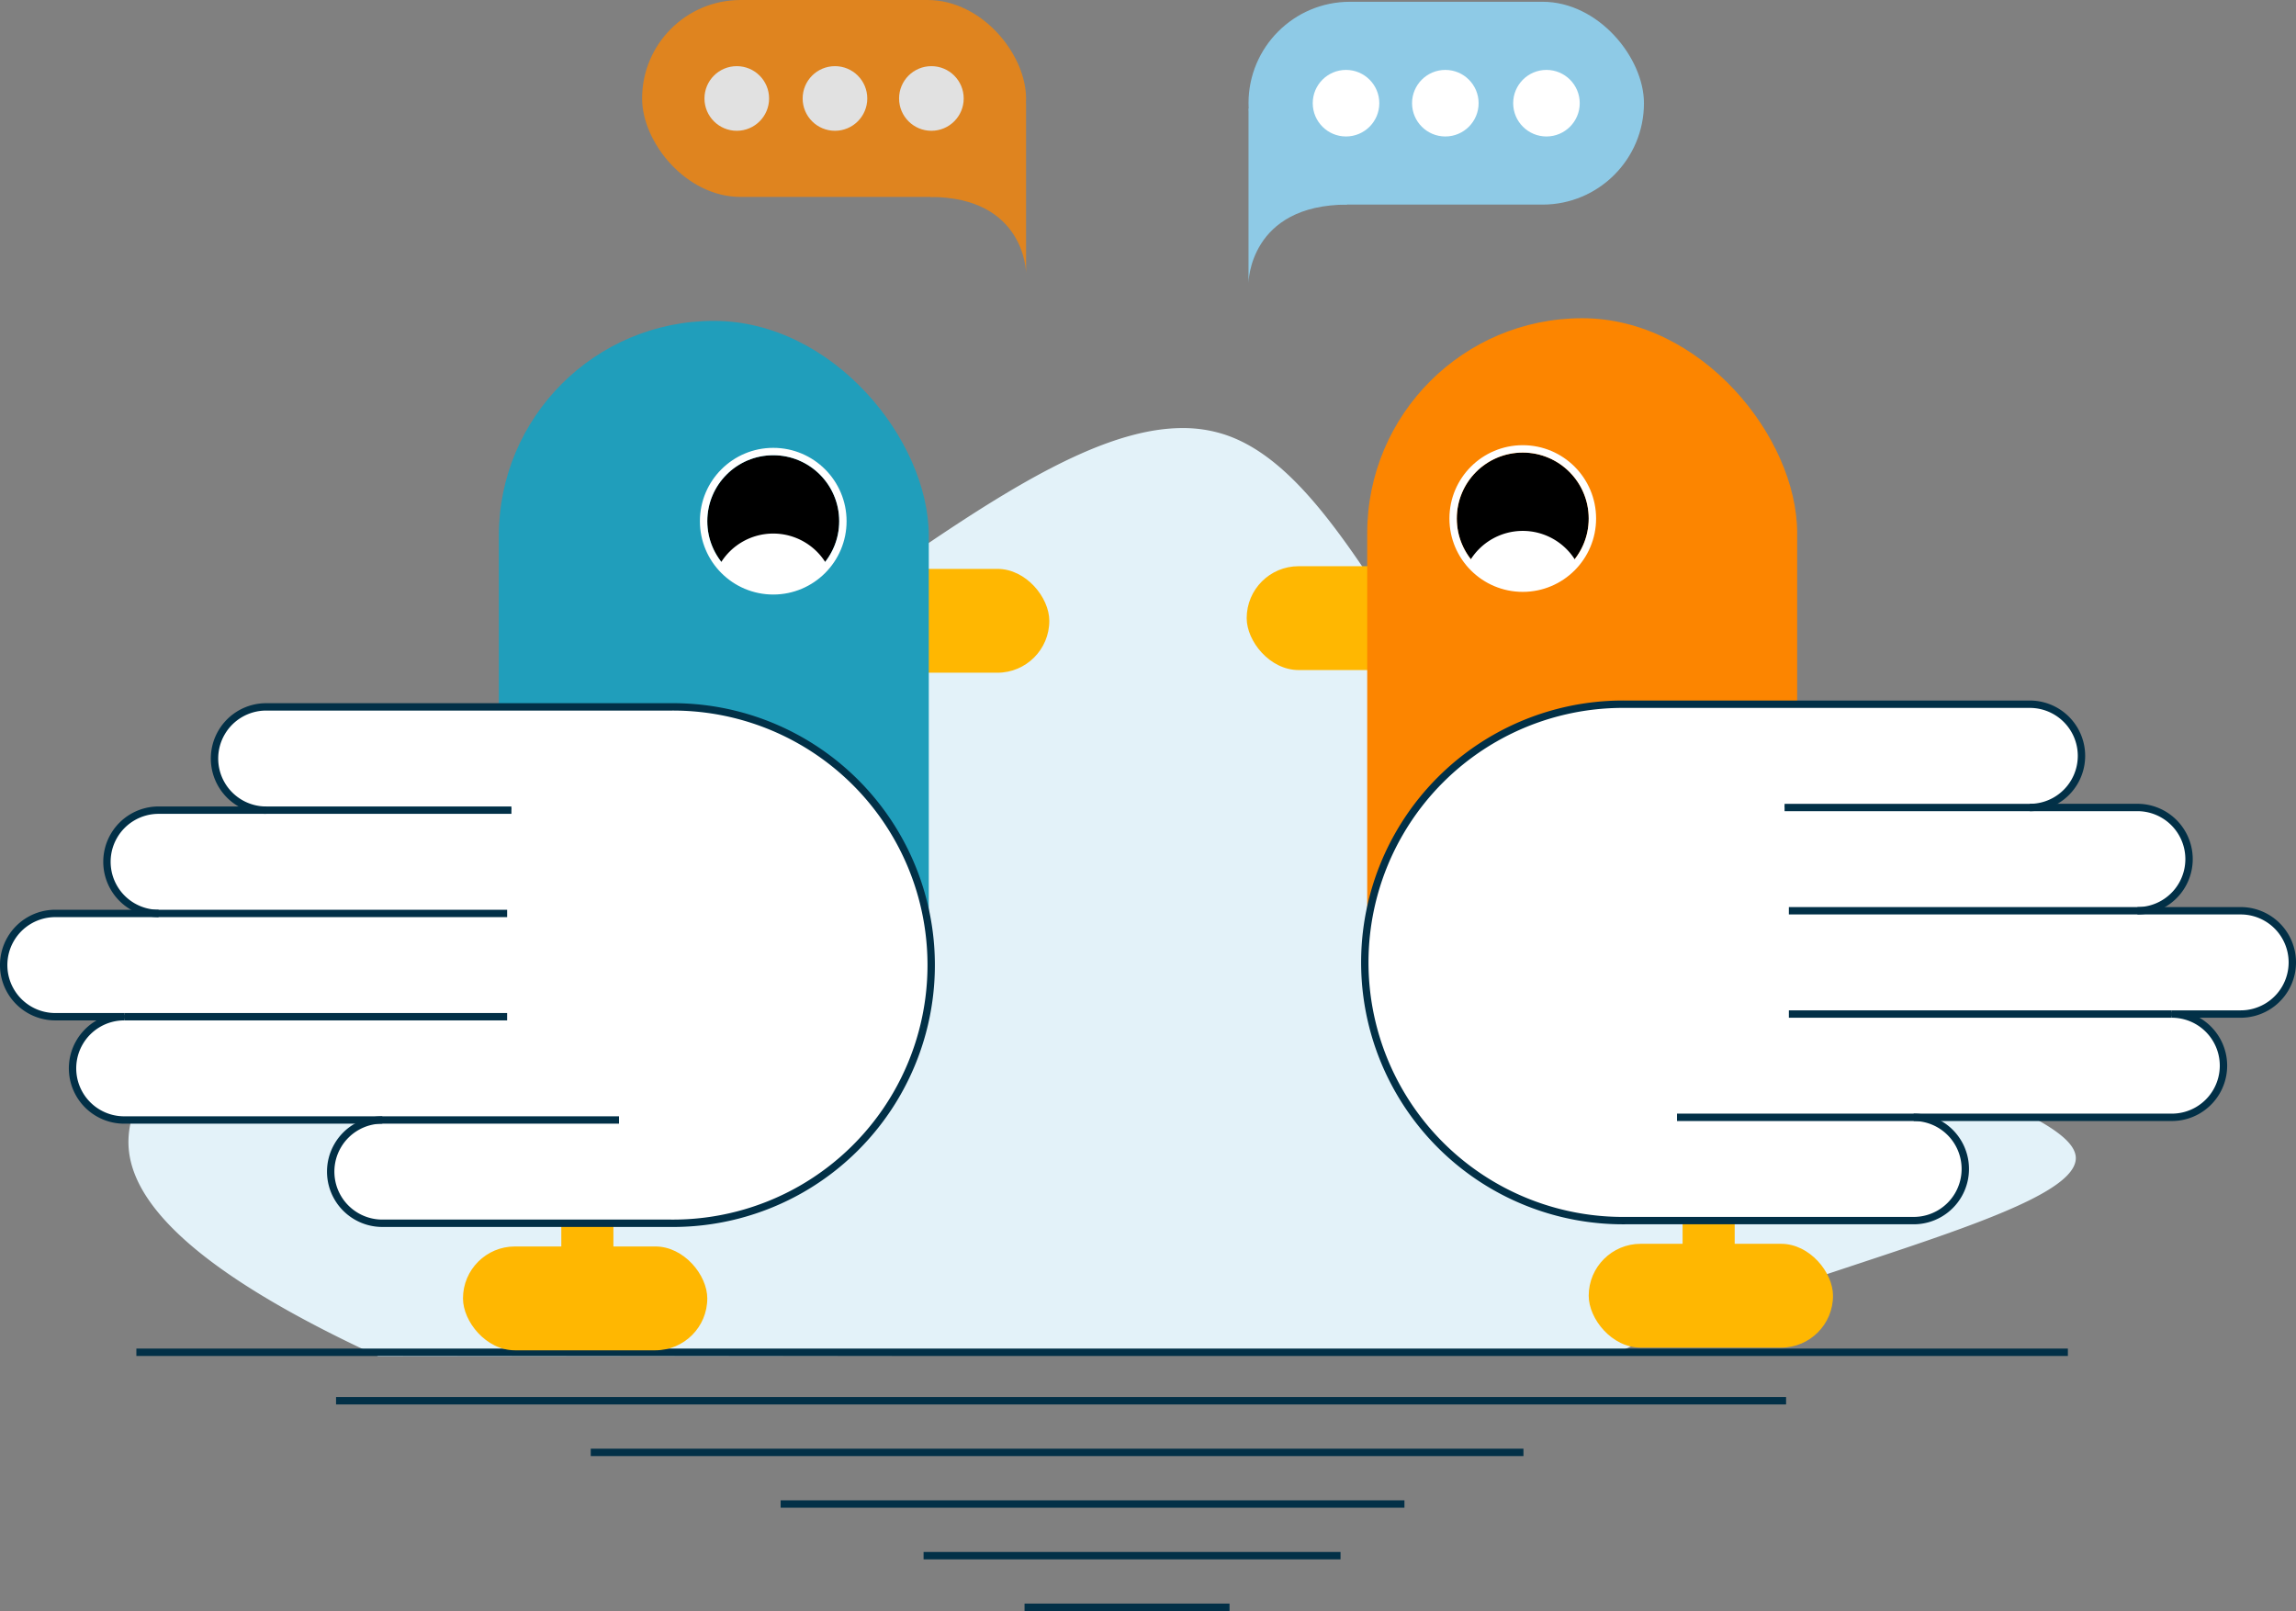 <svg xmlns="http://www.w3.org/2000/svg" width="622.512" height="436.752" viewBox="0 0 622.512 436.752"><rect x="0" y="0" width="622.512" height="436.752" fill="#808080" stroke="none"/><g transform="translate(-1084.031 -556.385)"><g opacity="0.76"><rect width="104.103" height="53.39" rx="26.695" transform="translate(1258.123 556.385)" fill="#fc8500"></rect><path d="M1362.226,584.419v45.963s-.147-20.607-26.056-20.607" fill="#fc8500"></path><circle cx="8.761" cy="8.761" r="8.761" transform="translate(1301.652 574.32)" fill="#fff"></circle><circle cx="8.761" cy="8.761" r="8.761" transform="translate(1327.797 574.32)" fill="#fff"></circle><circle cx="8.761" cy="8.761" r="8.761" transform="translate(1275.032 574.32)" fill="#fff"></circle></g><rect width="107.218" height="54.988" rx="27.494" transform="translate(1529.757 611.854) rotate(-180)" fill="#8ecae6"></rect><path d="M1422.539,585.739v47.338s.152-21.223,26.836-21.223" fill="#8ecae6"></path><circle cx="9.023" cy="9.023" r="9.023" transform="translate(1466.88 575.338)" fill="#fff"></circle><circle cx="9.023" cy="9.023" r="9.023" transform="translate(1439.953 575.338)" fill="#fff"></circle><circle cx="9.023" cy="9.023" r="9.023" transform="translate(1494.298 575.338)" fill="#fff"></circle><path d="M1404.665,672.439c-34.345,0-81.055,42.133-140.515,80.284-66.192,42.368-148.188,79.906-145.216,115.129,1.683,19.956,30.729,39.169,67.629,56.23l334.653-.377c48.9-22.844,125.9-38.242,125.628-53.438-.405-15.1-78.079-30.09-126.844-72.56-48.9-42.368-69.029-112.311-104.151-123.582a36.346,36.346,0,0,0-11.184-1.686" fill="#e3f2f9"></path><line x2="523.687" transform="translate(1121.006 922.997)" fill="none" stroke="#023047" stroke-miterlimit="10" stroke-width="2"></line><line x2="393.148" transform="translate(1175.143 936.136)" fill="none" stroke="#023047" stroke-miterlimit="10" stroke-width="2"></line><line x2="252.886" transform="translate(1244.199 950.136)" fill="none" stroke="#023047" stroke-miterlimit="10" stroke-width="2"></line><line x2="169.127" transform="translate(1295.688 964.136)" fill="none" stroke="#023047" stroke-miterlimit="10" stroke-width="2"></line><line x2="113.044" transform="translate(1334.44 978.136)" fill="none" stroke="#023047" stroke-miterlimit="10" stroke-width="2"></line><line x2="55.577" transform="translate(1361.816 992.136)" fill="none" stroke="#023047" stroke-miterlimit="10" stroke-width="2"></line><rect width="33.24" height="14.125" transform="translate(1250.343 870.514) rotate(90)" fill="#ffb701"></rect><rect width="66.238" height="28.151" rx="14.076" transform="translate(1302.292 710.612)" fill="#ffb701"></rect><rect width="66.238" height="28.151" rx="14.076" transform="translate(1209.559 894.313)" fill="#ffb701"></rect><rect width="116.579" height="219.028" rx="58.29" transform="translate(1219.274 643.38)" fill="#209ebb"></rect><path d="M1127.029,804.024h-28a14,14,0,0,0,0,28H1117.7a14,14,0,1,0,0,28h134.161" fill="#fff" stroke="#023047" stroke-miterlimit="10" stroke-width="1"></path><path d="M1156.194,776.025h-29.165a14,14,0,0,0,0,28h94.5" fill="#fff" stroke="#023047" stroke-miterlimit="10" stroke-width="1"></path><path d="M1187.693,860.021a14,14,0,0,0,0,28h78.163a70,70,0,1,0,0-139.994H1156.194a14,14,0,0,0,0,28h66.5" fill="#fff" stroke="#023047" stroke-miterlimit="10" stroke-width="1"></path><line x1="103.829" transform="translate(1117.696 832.023)" fill="#fff" stroke="#023047" stroke-miterlimit="10" stroke-width="1"></line><rect width="124.528" height="69.771" transform="translate(1127.423 775.857)" fill="#fff"></rect><path d="M1127.029,804.024h-28a14,14,0,0,0,0,28H1117.7a14,14,0,1,0,0,28h134.161" fill="none" stroke="#023047" stroke-miterlimit="10" stroke-width="2"></path><path d="M1156.194,776.025h-29.165a14,14,0,0,0,0,28h94.5" fill="none" stroke="#023047" stroke-miterlimit="10" stroke-width="2"></path><path d="M1187.693,860.021a14,14,0,0,0,0,28h78.163a70,70,0,1,0,0-139.994H1156.194a14,14,0,0,0,0,28h66.5" fill="none" stroke="#023047" stroke-miterlimit="10" stroke-width="2"></path><line x1="103.829" transform="translate(1117.696 832.023)" fill="none" stroke="#023047" stroke-miterlimit="10" stroke-width="2"></line><g transform="translate(1275.797 679.801)" stroke="#fff" stroke-miterlimit="10" stroke-width="2"><circle cx="17.883" cy="17.883" r="17.883" stroke="none"></circle><circle cx="17.883" cy="17.883" r="18.883" fill="none"></circle></g><path d="M1293.68,716.684a17.839,17.839,0,0,0,14.441-7.367,16.733,16.733,0,0,0-28.883,0A17.841,17.841,0,0,0,1293.68,716.684Z" fill="#fff"></path><rect width="33.24" height="14.125" transform="translate(1554.356 869.792) rotate(90)" fill="#ffb701"></rect><rect width="66.238" height="28.151" rx="14.076" transform="translate(1488.281 738.041) rotate(-180)" fill="#ffb701"></rect><rect width="66.238" height="28.151" rx="14.076" transform="translate(1581.015 921.742) rotate(180)" fill="#ffb701"></rect><rect width="116.579" height="219.028" rx="58.29" transform="translate(1571.3 861.686) rotate(-180)" fill="#fc8500"></rect><path d="M1663.545,803.3h28a14,14,0,0,1,0,28h-18.666a14,14,0,0,1,0,28H1538.717" fill="#fff" stroke="#023047" stroke-miterlimit="10" stroke-width="1"></path><path d="M1634.38,775.3h29.165a14,14,0,0,1,0,28h-94.5" fill="#fff" stroke="#023047" stroke-miterlimit="10" stroke-width="1"></path><path d="M1602.881,859.3a14,14,0,1,1,0,28h-78.163a70,70,0,1,1,0-139.994H1634.38a14,14,0,0,1,0,28h-66.5" fill="#fff" stroke="#023047" stroke-miterlimit="10" stroke-width="1"></path><line x2="103.829" transform="translate(1569.049 831.301)" fill="#fff" stroke="#023047" stroke-miterlimit="10" stroke-width="1"></line><rect width="124.528" height="69.771" transform="translate(1663.151 844.906) rotate(-180)" fill="#fff"></rect><path d="M1663.545,803.3h28a14,14,0,0,1,0,28h-18.666a14,14,0,0,1,0,28H1538.717" fill="none" stroke="#023047" stroke-miterlimit="10" stroke-width="2"></path><path d="M1634.38,775.3h29.165a14,14,0,0,1,0,28h-94.5" fill="none" stroke="#023047" stroke-miterlimit="10" stroke-width="2"></path><path d="M1602.881,859.3a14,14,0,1,1,0,28h-78.163a70,70,0,1,1,0-139.994H1634.38a14,14,0,0,1,0,28h-66.5" fill="none" stroke="#023047" stroke-miterlimit="10" stroke-width="2"></path><line x2="103.829" transform="translate(1569.049 831.301)" fill="none" stroke="#023047" stroke-miterlimit="10" stroke-width="2"></line><g transform="translate(1479.012 679.079)" stroke="#fff" stroke-miterlimit="10" stroke-width="2"><circle cx="17.883" cy="17.883" r="17.883" stroke="none"></circle><circle cx="17.883" cy="17.883" r="18.883" fill="none"></circle></g><path d="M1496.894,715.962a17.839,17.839,0,0,1-14.441-7.367,16.734,16.734,0,0,1,28.883,0A17.841,17.841,0,0,1,1496.894,715.962Z" fill="#fff"></path></g></svg>